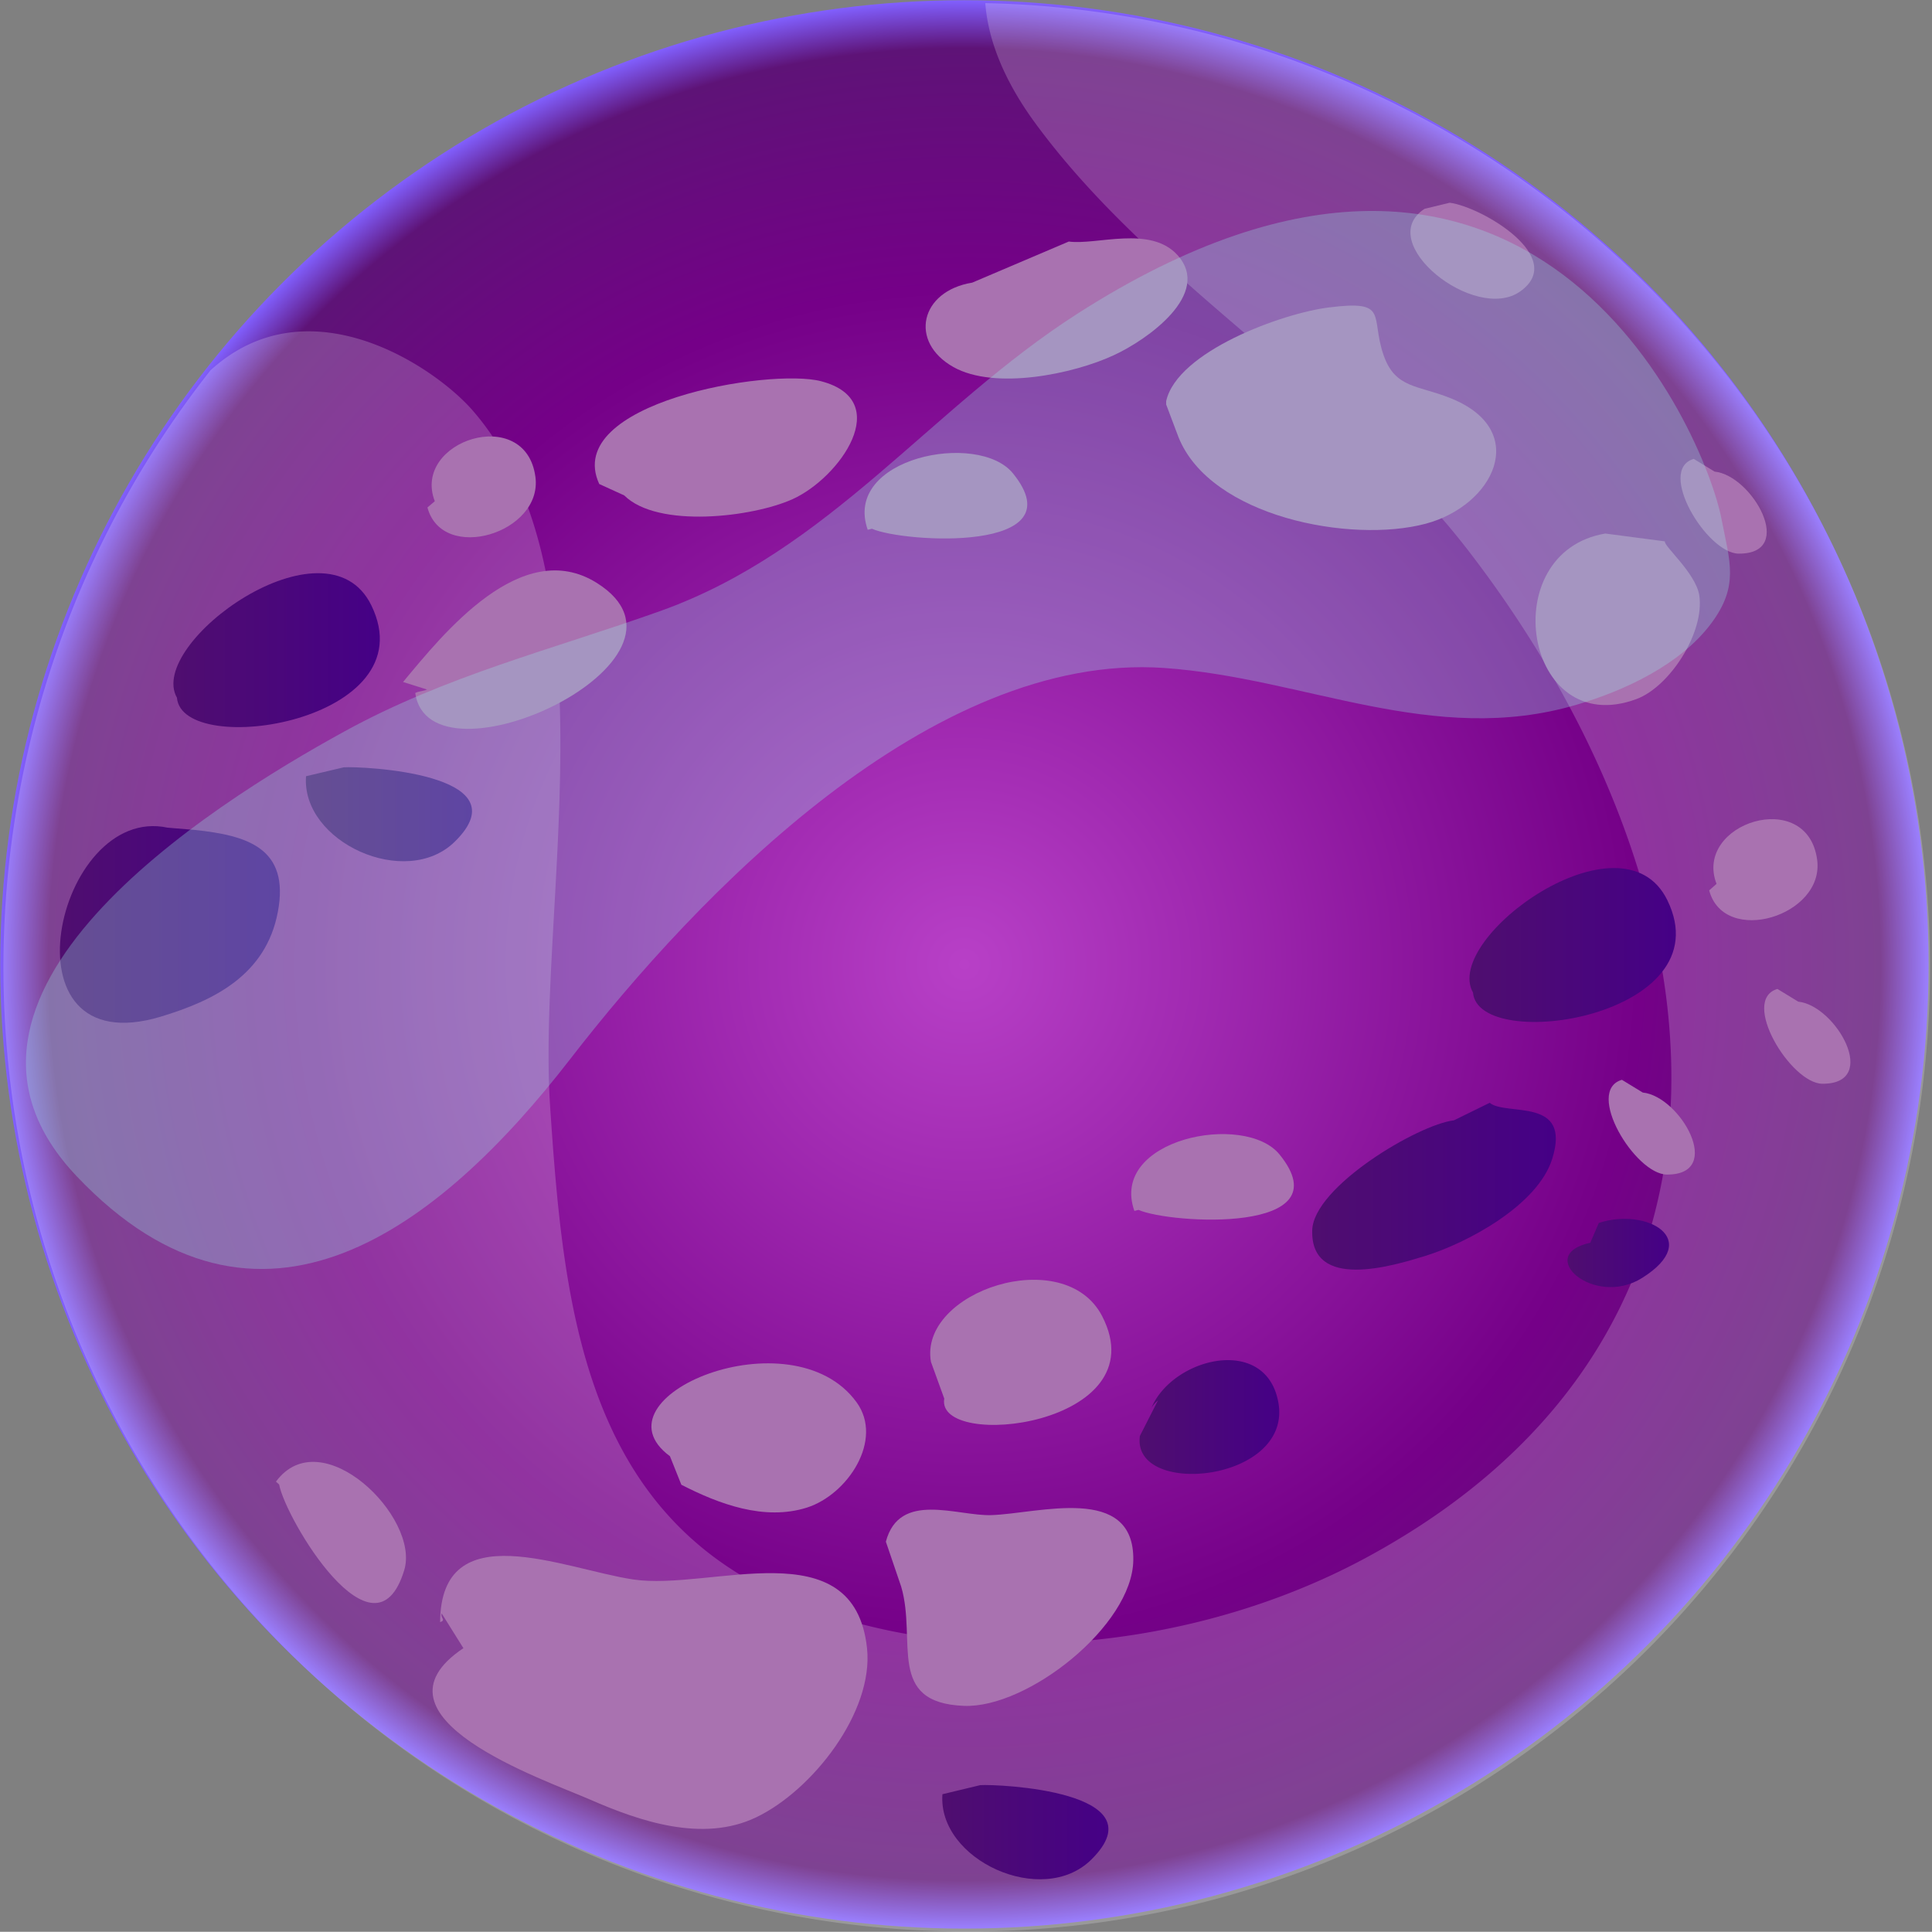 <?xml version="1.0" encoding="UTF-8"?> <svg xmlns="http://www.w3.org/2000/svg" xmlns:xlink="http://www.w3.org/1999/xlink" viewBox="0 0 338.5 338.46"><rect x="0" y="0" width="338.5" height="338.46" fill="#808080" stroke="none"/> <defs> <style>.cls-1{isolation:isolate;}.cls-2{fill:url(#Безымянный_градиент_533);}.cls-3{fill:#fff;opacity:0.2;}.cls-4{fill:url(#Безымянный_градиент_528);}.cls-5{fill:url(#Безымянный_градиент_528-2);}.cls-6{fill:url(#Безымянный_градиент_528-3);}.cls-7{fill:url(#Безымянный_градиент_528-4);}.cls-8{fill:url(#Безымянный_градиент_528-5);}.cls-9{fill:#a972b0;mix-blend-mode:multiply;}.cls-10{fill:url(#Безымянный_градиент_528-6);}.cls-11{fill:url(#Безымянный_градиент_528-7);}.cls-12{fill:url(#Безымянный_градиент_528-8);}.cls-13{fill:url(#Безымянный_градиент_528-9);}.cls-14{fill:#9ce8e6;opacity:0.3;}</style> <radialGradient id="Безымянный_градиент_533" cx="168.97" cy="168.97" r="168.97" gradientUnits="userSpaceOnUse"> <stop offset="0" stop-color="#b840c7"></stop> <stop offset="0.7" stop-color="#750088"></stop> <stop offset="0.95" stop-color="#5e1377"></stop> <stop offset="1" stop-color="#8160ff"></stop> </radialGradient> <linearGradient id="Безымянный_градиент_528" x1="10.5" y1="161.97" x2="49.05" y2="161.97" gradientUnits="userSpaceOnUse"> <stop offset="0" stop-color="#4f0e6f"></stop> <stop offset="1" stop-color="#450086"></stop> </linearGradient> <linearGradient id="Безымянный_градиент_528-2" x1="30.38" y1="113.91" x2="66.55" y2="113.91" xlink:href="#Безымянный_градиент_528"></linearGradient> <linearGradient id="Безымянный_градиент_528-3" x1="257.46" y1="165.57" x2="293.63" y2="165.57" xlink:href="#Безымянный_градиент_528"></linearGradient> <linearGradient id="Безымянный_градиент_528-4" x1="53.59" y1="142.68" x2="82.7" y2="142.68" xlink:href="#Безымянный_градиент_528"></linearGradient> <linearGradient id="Безымянный_градиент_528-5" x1="165.1" y1="321" x2="194.21" y2="321" xlink:href="#Безымянный_градиент_528"></linearGradient> <linearGradient id="Безымянный_градиент_528-6" x1="201.63" y1="246.77" x2="201.76" y2="246.77" xlink:href="#Безымянный_градиент_528"></linearGradient> <linearGradient id="Безымянный_градиент_528-7" x1="199.66" y1="248.27" x2="224.13" y2="248.27" xlink:href="#Безымянный_градиент_528"></linearGradient> <linearGradient id="Безымянный_градиент_528-8" x1="229.95" y1="207.84" x2="272.62" y2="207.84" xlink:href="#Безымянный_градиент_528"></linearGradient> <linearGradient id="Безымянный_градиент_528-9" x1="274.64" y1="219.53" x2="292.42" y2="219.53" xlink:href="#Безымянный_градиент_528"></linearGradient> </defs> <g class="cls-1"> <g id="Слой_2" data-name="Слой 2"> <g id="Layer_1" data-name="Layer 1"> <circle class="cls-2" cx="168.97" cy="168.97" r="168.93"></circle> <path class="cls-3" d="M209.2,333.7A169,169,0,0,0,172.63.55c.48,6.36,3.19,13.44,8.78,21.06,20.8,28.35,54.5,47.12,75.89,74.91C302.18,154.8,313.11,233.19,239.21,273c-29.94,16.14-70.49,20.4-101.44,7.07-35.65-15.36-39.09-51.8-41.39-86.3C94.09,159.47,108,100.83,82.79,71.89c-6.7-7.68-28.79-22.6-45.92-7A168.94,168.94,0,0,0,209.2,333.7Z"></path> <path class="cls-4" d="M34.11,145.41l-4.76-.4c-19.51-4.19-29.73,41.73-1.16,33.11,9.32-2.82,18.4-7.29,20.49-18.34C50.82,148.5,43.2,146.37,34.11,145.41Z"></path> <path class="cls-5" d="M65.06,106.06C57.16,89.89,25.6,112.72,31,122.24,31.93,133.07,75,126.45,65.06,106.06Z"></path> <path class="cls-6" d="M292.13,157.72c-7.9-16.17-39.46,6.66-34.05,16.18C259,184.73,302.09,178.11,292.13,157.72Z"></path> <path class="cls-7" d="M60.23,134.44,53.62,136c-.86,11.52,17.51,19.92,26.09,11.44C91.87,135.46,63.24,134.23,60.23,134.44Z"></path> <path class="cls-8" d="M171.74,312.77l-6.62,1.59c-.86,11.52,17.52,19.93,26.09,11.45C203.37,313.79,174.74,312.56,171.74,312.77Z"></path> <path class="cls-9" d="M104.56,102.13c-13.18-8.26-26.92,8.92-33.94,17.36l4.2,1.32c-.65.32-1.39.25-2.07.61C75.29,139,125.81,115.47,104.56,102.13Z"></path> <path class="cls-9" d="M76.18,87.82l-1.29,1.09c2.63,9.84,20.23,4.49,18.92-5.35C92.11,70.77,72.08,77.19,76.18,87.82Z"></path> <path class="cls-9" d="M300.75,154.86,299.46,156c2.63,9.84,20.23,4.49,18.92-5.35C316.68,137.81,296.65,144.23,300.75,154.86Z"></path> <path class="cls-9" d="M143.88,66.8c-9-2.37-45.42,3.76-38.89,18l4.38,2c5.85,5.82,22.52,3.83,29.53.64C147.12,83.7,156.74,70.19,143.88,66.8Z"></path> <path class="cls-9" d="M177.48,82.94c-6.08-7.5-29.9-2.75-25.45,9.88l.74-.18C158.32,95.1,188.82,96.94,177.48,82.94Z"></path> <path class="cls-9" d="M70.83,275.08c2.79-9.24-14.53-26.27-22.48-15.49l.56.51C50,266.07,65.63,292.33,70.83,275.08Z"></path> <path class="cls-9" d="M224.19,202.28c-6.07-7.5-29.9-2.75-25.44,9.88l.73-.18C205,214.44,235.54,216.28,224.19,202.28Z"></path> <path class="cls-9" d="M206.33,44.72c-4.76-5.3-14.2-1.73-19.07-2.4l-16.92,7.2C161.22,51,159.2,59.9,167.05,64.31c7.26,4.08,21,1.23,28.11-2.08C201,59.54,212.4,51.5,206.33,44.72Z"></path> <path class="cls-9" d="M254.36,69.85c-5.85-2.41-9.89-1.7-11.94-7.61-2.39-6.89,1.06-9.72-9.61-8.37-8.11,1-26.54,7.69-28.49,16.41l0,.59,2.15,5.7c5.59,14,30.23,18.68,43.32,15.19C261.75,88.57,268.12,75.51,254.36,69.85Z"></path> <path class="cls-9" d="M254,35.52l-4.41,1.07c-9,5.85,8.86,20.07,16.76,14.47C274.67,45.18,259.72,36.28,254,35.52Z"></path> <path class="cls-9" d="M291.7,94.85l-10.44-1.37c-19.48,3.26-14.22,36.3,5.46,29,5.81-2.15,12-11.67,11-18.22C297.05,100.35,291.46,95.65,291.7,94.85Z"></path> <path class="cls-9" d="M300.41,82.63l-3.65-2.23C290.19,82.31,299.08,97,304.64,97,314.83,97.06,307,83.28,300.41,82.63Z"></path> <path class="cls-9" d="M315.07,175.5l-3.65-2.23c-6.57,1.91,2.32,16.58,7.88,16.61C329.5,189.93,321.65,176.15,315.07,175.5Z"></path> <path class="cls-9" d="M287.82,191.42l-3.65-2.23c-6.57,1.91,2.31,16.57,7.88,16.6C302.24,205.85,294.4,192.07,287.82,191.42Z"></path> <path class="cls-9" d="M110.91,276.73c-12.29-1.87-33.68-11.57-33.8,7.48,1.11-.36,0-.75.28-1.52l3.8,6.08c-18,12.07,14.1,23,22.17,26.52,8.71,3.81,19.76,7.59,29.1,3.13,9.89-4.72,20.63-18.47,19.45-29.63C149.66,267.72,124.49,278.79,110.91,276.73Z"></path> <path class="cls-9" d="M173.7,265.46c-6,.2-16.12-4.3-18.49,4.65l2.69,7.9c2.77,9.46-2.68,20.34,11,20.87,11.18.43,29.49-14.07,29.66-25.49C198.8,259.9,181.89,265.2,173.7,265.46Z"></path> <path class="cls-9" d="M150.08,245.69c-11.33-15.63-46.75-.93-32.7,9.45l2,5c6.54,3.35,14.51,6.37,22,4C148.55,261.85,154.85,252.25,150.08,245.69Z"></path> <path class="cls-9" d="M193.11,230.61c-6.61-12.82-32.19-4.35-30,8l2.33,6.43C163.88,254.23,203,249.83,193.11,230.61Z"></path> <path class="cls-10" d="M201.76,246.62a2.08,2.08,0,0,0-.13.3Z"></path> <path class="cls-11" d="M201.76,246.62a5.32,5.32,0,0,1,1.12-1.25l-3.16,6.21c-1.51,10.87,26.81,8.11,24.25-5.9C221.8,233.83,205.51,237.84,201.76,246.62Z"></path> <path class="cls-12" d="M261,193.22l-6.26,3.07c-6.24.72-24.62,11.63-24.83,19.27-.29,10.64,14.13,6.23,19.73,4.51,7.39-2.27,19.74-8.87,22.31-17C275.42,192.1,263.91,195.6,261,193.22Z"></path> <path class="cls-13" d="M278.63,217.74c-9.86,2.11.65,11.48,9.09,6.16,10.81-6.81.72-12.39-7.6-9.63Z"></path> <path class="cls-14" d="M188.82,54.93C163,71.46,145.4,96.46,115.65,107.07c-18.9,6.74-37.49,11.3-55.3,21.08-23.81,13.06-76.78,46.48-46.91,77.94,32,33.74,63.63,9,86.5-20.58,22.44-29,63.27-71.3,104-68.48,24.69,1.71,47.19,13.85,72.3,6.44,8.4-2.47,18.16-7,23.57-14.24,4.92-6.59,3.27-10.75,1.81-18.3C298.69,75.7,268.22,4.1,188.82,54.93Z"></path> </g> </g> </g> </svg> 